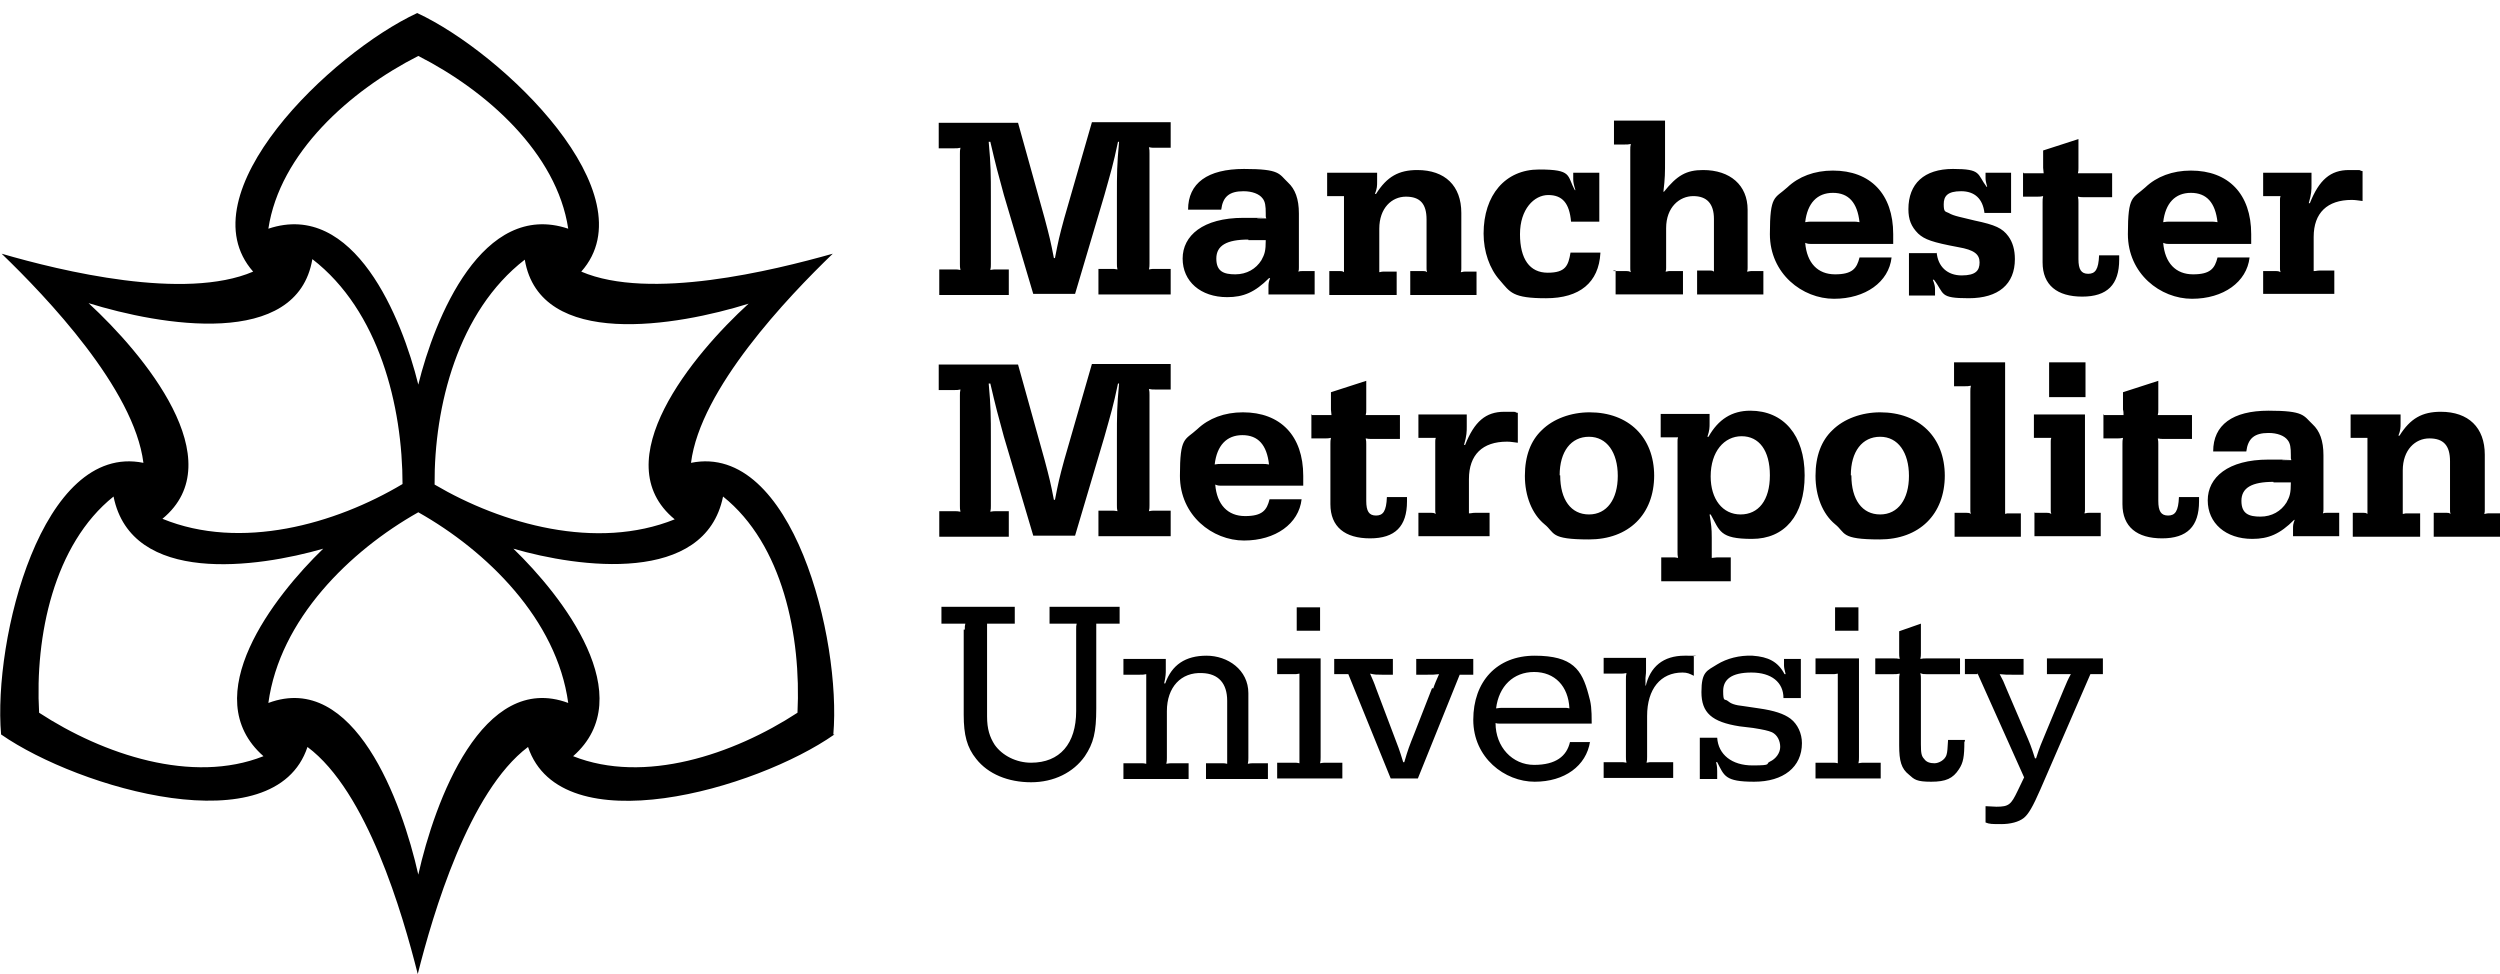 <?xml version="1.0" encoding="UTF-8"?>
<svg id="Layer_1" xmlns="http://www.w3.org/2000/svg" version="1.1" viewBox="0 0 460.2 179.3">
  <!-- Generator: Adobe Illustrator 29.0.1, SVG Export Plug-In . SVG Version: 2.1.0 Build 192)  -->
  <path d="M172.8,49.6h2.9c.5,0,.6,0,1.1.1-.1-.5-.1-.6-.1-1.1v-20.3c0-.5,0-.6.1-1.1-.5.1-.6.1-1.1.1h-2.9v-4.7h14.6l4.9,17.6c.9,3.4,1.1,4.2,1.7,7.3h.2c.6-3.1.8-4,1.7-7.3l5.1-17.7h14.5v4.7h-2.9c-.5,0-.6,0-1.1-.1.1.5.1.6.1,1.1v20.3c0,.5,0,.6-.1,1.1.5-.1.6-.1,1.1-.1h2.9v4.7h-13.3v-4.7h2.4c.5,0,.6,0,1.1.1-.1-.5-.1-.6-.1-1.1v-12.3c0-4.3,0-5.8.4-10.1h-.2c-.9,4.3-1.3,5.5-2.5,9.8l-5.4,18.2h-7.7l-5.4-18.2c-1.1-4-1.5-5.5-2.5-9.8h-.3c.4,4.4.4,5.9.4,10.2v12.3c0,.5,0,.6-.1,1.1.5-.1.6-.1,1.1-.1h2.3v4.7h-12.8v-4.7h0ZM233.6,51.2c-2.6,2.6-4.7,3.5-7.7,3.5-4.9,0-8.2-2.9-8.2-7.1s3.7-7.5,11.2-7.5,1.6,0,2.6.1h1.6c-.1-.2-.1-.3-.1-.5v-.4c0-1.4-.1-2.2-.6-2.8-.6-.8-1.9-1.3-3.5-1.3-2.6,0-3.8,1-4.1,3.4h-6.1c0-4.9,3.6-7.5,10.3-7.5s6.4.9,8.1,2.5c1.3,1.2,2,3,2,5.7v9.9c0,.4,0,.5-.1.8.3-.1.4-.1.7-.1h2.3v4.3h-8.5v-1.3c0-.7,0-.9.3-1.7h-.2ZM229.8,44.1c-4,0-5.9,1.1-5.9,3.5s1.4,2.9,3.5,2.9,3.8-1,4.8-2.6c.6-1.1.8-1.7.8-3.7h-3.2ZM244.3,49.9h2.4c.3,0,.4,0,.7.2v-14h-3.1v-4.3h9.2v1.6c0,.8,0,1.3-.4,2.3h.2c2-3.2,4.2-4.4,7.6-4.4,5.1,0,8.1,2.9,8.1,7.9v10.2c0,.3,0,.4-.1.7.3,0,.4-.1.7-.1h2.2v4.3h-12.2v-4.4h2.4c.3,0,.4,0,.7.2-.1-.3-.1-.4-.1-.7v-9c0-2.9-1.2-4.2-3.8-4.2s-4.9,2.1-4.9,5.9v8c.3,0,.3-.1.7-.1h2.5v4.3h-12.4v-4.4h-.4ZM294.6,46.6c-.3,5.4-3.8,8.3-10,8.3s-6.6-1.1-8.5-3.3c-1.9-2.1-3-5.3-3-8.6,0-7.1,4-11.8,10.2-11.8s5.1,1.1,6.6,3.8h.1c-.3-1-.4-1.5-.4-2v-1.2h4.8v9h-5.2c-.3-3.4-1.6-4.9-4.2-4.9s-5.2,2.6-5.2,7.2,1.8,7.1,5.1,7.1,3.8-1.3,4.2-3.7h5.5ZM297,49.9h2.4c.3,0,.4,0,.8.2-.1-.3-.1-.4-.1-.7v-21.8c0-.5,0-.6.1-1.1-.5.1-.6.1-1.1.1h-2v-4.4h9.4v7.1c0,2.7,0,3.4-.3,6h.1c2.4-3,4.1-4,7.2-4,5,0,8.2,2.8,8.2,7.3v10.7c0,.3,0,.4-.1.7.3,0,.4-.1.8-.1h2.2v4.3h-12.2v-4.4h2.4c.3,0,.4,0,.7.2v-9.7c0-2.8-1.3-4.2-3.8-4.2s-5,2-5,5.9v7.3c0,.3,0,.4-.1.7.3,0,.4-.1.7-.1h2.5v4.3h-12.4v-4.4h-.4ZM348.2,47.4c-.5,4.5-4.8,7.6-10.6,7.6s-11.8-4.6-11.8-11.9.9-6.5,3.2-8.6c2.1-2,5-3.1,8.4-3.1,6.9,0,11.1,4.3,11.1,11.7v1.8h-15c-.6,0-.7,0-1.2-.2.3,3.7,2.3,5.8,5.5,5.8s4-1.1,4.5-3.1h5.9ZM340.9,40.8c.7,0,.9,0,1.4.1-.4-3.6-2-5.4-4.9-5.4s-4.7,1.9-5.1,5.4c.6-.1.7-.1,1.4-.1h7.2ZM356.5,46.4c.2,2.7,2,4.3,4.6,4.3s3.3-.9,3.3-2.4-1-2.3-3.9-2.8c-4.8-.9-6.2-1.4-7.4-2.5-1.3-1.3-1.8-2.6-1.8-4.5,0-4.7,2.9-7.4,8.2-7.4s4.4.9,6.2,3.3h.1c-.2-.8-.3-1.1-.3-1.6v-1h4.7v7.4h-4.9c-.3-2.6-1.8-4-4.3-4s-3.2.9-3.2,2.4.3,1.3.9,1.6c.5.3,1.1.5,1.9.7l2.9.7c3.8.8,5.1,1.4,6.2,2.9.8,1.1,1.2,2.5,1.2,4.2,0,4.6-3,7.2-8.5,7.2s-4.4-.8-6.4-3.4h-.2c.3.8.4,1.2.4,1.7v1.2h-4.8v-7.8h5.1v-.2h0ZM372.5,31.9h3.7c0-.3-.1-.7-.1-1v-3.2l6.5-2.1v5.3c0,.5,0,.6-.1,1h6.3v4.4h-5.2c-.5,0-.6,0-1.1-.1.1.5.1.6.1,1.1v10.4c0,1.9.5,2.7,1.8,2.7s1.9-.8,2-3.4h3.7v.8c0,4.6-2.2,6.8-6.8,6.8s-7.3-2.1-7.3-6.3v-11.1c0-.5,0-.6.1-1.1-.5.1-.6.1-1.1.1h-2.6v-4.4h.1ZM414.1,47.4c-.5,4.5-4.8,7.6-10.6,7.6s-11.8-4.6-11.8-11.9.9-6.5,3.2-8.6c2.1-2,5-3.1,8.4-3.1,6.9,0,11.1,4.3,11.1,11.7v1.8h-15c-.6,0-.7,0-1.2-.2.3,3.7,2.3,5.8,5.5,5.8s4-1.1,4.5-3.1h5.9ZM406.8,40.8c.7,0,.8,0,1.4.1-.4-3.6-2-5.4-4.9-5.4s-4.7,1.9-5.1,5.4c.6-.1.7-.1,1.4-.1h7.2ZM416.6,49.9h2.4c.3,0,.4,0,.8.2-.1-.3-.1-.4-.1-.7v-12.6c0-.3,0-.4.1-.7h-3.2v-4.3h8.9v2.2c0,.9,0,1.7-.5,3.4h.2c1.7-4.3,3.8-6.1,7.2-6.1s1.3,0,2.5.2v5.5c-.9-.1-1.3-.2-2-.2-4.5,0-7,2.4-7,6.8v6.3c.5,0,.6-.1,1.1-.1h2.7v4.3h-13.1v-4.4h0v.2h0ZM172.8,94.1h2.9c.5,0,.6,0,1.1.1-.1-.5-.1-.6-.1-1.1v-20.3c0-.5,0-.6.1-1.1-.5.1-.6.1-1.1.1h-2.9v-4.7h14.6l4.9,17.6c.9,3.4,1.1,4.2,1.7,7.3h.2c.6-3.1.8-4,1.7-7.3l5.1-17.7h14.5v4.7h-2.9c-.5,0-.6,0-1.1-.1.1.5.1.6.1,1.1v20.3c0,.5,0,.6-.1,1.1.5-.1.6-.1,1.1-.1h2.9v4.7h-13.3v-4.7h2.4c.5,0,.6,0,1.1.1-.1-.5-.1-.6-.1-1.1v-12.3c0-4.3,0-5.8.4-10.1h-.2c-.9,4.3-1.3,5.5-2.5,9.8l-5.4,18.2h-7.7l-5.4-18.2c-1.1-4-1.5-5.5-2.5-9.8h-.3c.4,4.4.4,5.9.4,10.2v12.3c0,.5,0,.6-.1,1.1.5-.1.6-.1,1.1-.1h2.3v4.7h-12.8v-4.7h0ZM239.6,91.9c-.5,4.5-4.8,7.6-10.6,7.6s-11.8-4.6-11.8-11.9.9-6.5,3.2-8.6c2.1-2,5-3.1,8.4-3.1,6.9,0,11.1,4.3,11.1,11.7v1.8h-15c-.6,0-.7,0-1.2-.2.3,3.7,2.3,5.8,5.5,5.8s4-1.1,4.5-3.1h5.9ZM232.2,85.4c.7,0,.9,0,1.4.1-.4-3.6-2-5.4-4.9-5.4s-4.7,1.9-5.1,5.4c.6-.1.7-.1,1.4-.1h7.2ZM241.5,76.4h3.6c0-.3-.1-.7-.1-1v-3.2l6.5-2.1v5.3c0,.5,0,.6-.1,1h6.3v4.4h-5.2c-.5,0-.6,0-1.1-.1.1.5.1.6.1,1.1v10.4c0,1.9.5,2.7,1.8,2.7s1.9-.8,2-3.4h3.7v.8c0,4.6-2.2,6.8-6.8,6.8s-7.3-2.1-7.3-6.3v-11.1c0-.5,0-.6.1-1.1-.5.1-.6.1-1.1.1h-2.5v-4.4h.1ZM261.1,94.4h2.4c.3,0,.4,0,.8.2-.1-.3-.1-.4-.1-.7v-12.6c0-.3,0-.4.1-.7h-3.2v-4.3h8.9v2.2c0,.9,0,1.7-.5,3.4h.2c1.7-4.3,3.8-6.1,7.2-6.1s1.3,0,2.5.2v5.5c-.9-.1-1.3-.2-2-.2-4.5,0-7,2.4-7,6.9v6.3c.5,0,.6-.1,1.1-.1h2.7v4.3h-13.1v-4.4h0ZM304.5,87.5c0,7.2-4.7,11.8-12,11.8s-6.2-1.2-8.2-2.8c-2.3-1.9-3.6-5.2-3.6-8.9s1.1-6.5,3.1-8.4c2.1-2.1,5.4-3.3,8.8-3.3,7.2,0,11.9,4.6,11.9,11.7h0ZM287.2,87.5c0,4.5,2,7.2,5.3,7.2s5.3-2.8,5.3-7.1-2-7.2-5.3-7.2-5.4,2.7-5.4,7.1h.1ZM305.8,102.6h2c.5,0,.6,0,1.1.1-.1-.5-.1-.6-.1-1.1v-20.4c0-.3,0-.4.1-.7h-3.2v-4.3h9v1.7c0,.8,0,1.3-.4,2.5h.2c1.8-3.2,4.3-4.8,7.7-4.8,6.1,0,10,4.5,10,11.9s-3.7,11.7-9.7,11.7-5.9-1.5-7.6-4.5h-.2c.3,1.9.4,2.5.4,4.3v3.7c.3,0,.7-.1,1-.1h2.5v4.4h-12.8v-4.4h0ZM314.9,87.7c0,4.2,2.2,7,5.5,7s5.4-2.6,5.4-7.2-2-7.2-5.2-7.2-5.7,2.8-5.7,7.4h0ZM358,87.5c0,7.2-4.7,11.8-12,11.8s-6.2-1.2-8.2-2.8c-2.3-1.9-3.6-5.2-3.6-8.9s1.1-6.5,3.1-8.4c2.1-2.1,5.4-3.3,8.8-3.3,7.2,0,11.9,4.6,11.9,11.7h0ZM340.8,87.5c0,4.5,2,7.2,5.3,7.2s5.3-2.8,5.3-7.1-2-7.2-5.3-7.2-5.4,2.7-5.4,7.1h.1ZM359.6,94.4h2.4c.3,0,.5,0,.8.2-.1-.3-.1-.4-.1-.7v-21.8c0-.5,0-.6.1-1.1-.5.1-.6.1-1.1.1h-2v-4.4h9.4v27.9c.3-.1.4-.1.7-.1h2.2v4.3h-12.2v-4.4h-.2,0ZM374.4,94.4h2.4c.3,0,.4,0,.8.2-.1-.3-.1-.4-.1-.7v-12.6c0-.3,0-.4.1-.7h-3.2v-4.3h9.4v17.5c0,.3,0,.4-.1.7.3,0,.4-.1.8-.1h2.2v4.3h-12.2v-4.4h0ZM377.2,66.7h6.7v6.4h-6.7v-6.4ZM387.3,76.4h3.6c0-.3,0-.7-.1-1v-3.2l6.5-2.1v5.3c0,.5,0,.6-.1,1h6.3v4.4h-5.2c-.5,0-.6,0-1.1-.1.1.5.1.6.1,1.1v10.4c0,1.9.5,2.7,1.8,2.7s1.9-.8,2-3.4h3.7v.8c0,4.6-2.2,6.8-6.8,6.8s-7.3-2.1-7.3-6.3v-11.1c0-.5,0-.6.1-1.1-.5.1-.6.1-1.1.1h-2.5v-4.4h.1ZM422.3,95.7c-2.6,2.6-4.7,3.5-7.7,3.5-4.9,0-8.2-2.9-8.2-7.1s3.7-7.5,11.2-7.5,1.6,0,2.6.1h1.6c-.1-.2-.1-.3-.1-.5v-.4c0-1.4-.1-2.2-.6-2.8-.6-.8-1.9-1.3-3.5-1.3-2.6,0-3.8,1-4.1,3.4h-6.1c0-4.9,3.6-7.5,10.2-7.5s6.4.9,8.1,2.5c1.3,1.2,2,3,2,5.7v9.9c0,.4,0,.5-.1.8.3-.1.4-.1.7-.1h2.3v4.3h-8.5v-1.3c0-.7,0-.9.3-1.7h-.1,0ZM418.5,88.7c-4,0-5.9,1.1-5.9,3.5s1.4,2.9,3.5,2.9,3.8-1,4.8-2.6c.6-1.1.8-1.7.8-3.7h-3.2,0ZM432.7,94.4h2.4c.3,0,.4,0,.7.2v-14h-3.1v-4.3h9.2v1.6c0,.8,0,1.3-.4,2.3h.2c2-3.2,4.2-4.4,7.6-4.4,5.1,0,8.1,2.9,8.1,7.9v10.2c0,.3,0,.4-.1.7.3,0,.4-.1.7-.1h2.2v4.3h-12.2v-4.4h2.4c.3,0,.4,0,.7.2-.1-.3-.1-.4-.1-.7v-9c0-2.9-1.2-4.2-3.8-4.2s-4.9,2.1-4.9,5.9v8c.3,0,.3-.1.7-.1h2.5v4.3h-12.4v-4.4h-.4ZM177.6,115.8c0-.5,0-.6.1-1h-4.4v-3.1h13.5v3.1h-5.1v17.1c0,2.3.5,3.8,1.4,5.2,1.4,2,4,3.3,6.7,3.3,5.3,0,8.3-3.5,8.3-9.5v-15.1c0-.5,0-.6.1-1h-5v-3.1h12.9v3.1h-4.3v15.6c0,4.4-.5,6.4-2.1,8.8-2.1,3-5.7,4.8-9.9,4.8s-7.9-1.5-10.1-4.3c-1.7-2.1-2.3-4.4-2.3-8.1v-15.7h.2ZM214.5,125.8c1.2-3.4,3.7-5.1,7.6-5.1s7.7,2.6,7.7,6.9v11.9c0,.5,0,.6-.1,1.1.5-.1.6-.1,1.1-.1h2.6v2.9h-11.4v-2.9h2.9c.5,0,.6,0,1,.1v-11.6c0-3.2-1.6-5-4.6-5.1-3.9-.2-6.5,2.6-6.5,7v8.6c0,.5,0,.6-.1,1.1.5-.1.6-.1,1.1-.1h3v2.9h-12v-2.9h3.2c.5,0,.6,0,1,.1v-16.5c-.5.1-.6.1-1.2.1h-3v-2.9h7.8v2c0,.6,0,1.2-.3,2.5h.3-.1ZM243.1,139.4c0,.5,0,.6-.1,1.1.5-.1.6-.1,1.1-.1h3v2.9h-12v-2.9h3.1c.5,0,.6,0,1,.1v-16.5c-.5.1-.6.1-1.1.1h-3v-2.9h8v18.1h0ZM243,111.8v4.3h-4.3v-4.3h4.3ZM263.8,126.8c.3-.9.7-1.8,1.1-2.7-.9.1-1.1.1-2.2.1h-2v-2.9h10.5v2.9h-2.5l-7.7,19.1h-5l-7.8-19.2h-2.6v-2.8h10.8v2.9h-2c-1,0-1.3,0-2.2-.2.4.9.8,1.8,1.1,2.7l3.1,8.2c1,2.6,1.2,3.1,1.9,5.4h.2c.7-2.4.9-2.9,1.9-5.4l3.2-8.2h.2ZM292.7,136.5c-.7,4.5-4.7,7.4-10.2,7.4s-11.3-4.4-11.3-11.4,4.3-11.8,11.3-11.8,8.7,2.6,9.9,7.1c.5,1.7.6,2.6.6,5.4h-16.9c-.4,0-.5,0-.8-.1,0,4.4,3.1,7.7,7.1,7.7s6-1.6,6.6-4.2h3.7,0ZM287.9,130.3c.5,0,.6,0,1,.1-.2-4.1-2.7-6.7-6.5-6.7s-6.5,2.6-7,6.7c.6-.1.8-.1,1.5-.1h11ZM302.9,126.5c.8-3.8,3.3-5.8,7.2-5.8s1.1,0,1.7.2v3.5c-.8-.4-1.2-.6-2.1-.6-4,0-6.5,3-6.5,8v7.5c0,.5,0,.6-.1,1.1.4-.1.6-.1,1.1-.1h3.8v2.9h-12.8v-2.9h3.1c.5,0,.6,0,1.1.1-.1-.5-.1-.6-.1-1.1v-14.2c0-.6,0-.7.1-1.2-.5.1-.7.1-1.2.1h-3v-2.9h7.8v2.3c0,.2,0,.7-.1,1.4v1.4h.2l-.2.3h0ZM331.5,121.3v7.2h-3.2c0-2.9-2.2-4.7-5.9-4.7s-5.2,1.3-5.2,3.4.3,1.4.8,1.8c.6.5,1.2.8,3.1,1l2.7.4c2.8.4,4.6,1,5.8,1.9,1.3,1,2.1,2.7,2.1,4.5,0,4.4-3.4,7.1-8.8,7.1s-5.5-1.1-6.8-3.6h-.2c.2.8.2,1.2.2,1.7v1.4h-3.2v-7.6h3.2c.2,3.1,2.7,5.1,6.5,5.1s2.3-.3,3.2-.7c1.1-.5,1.9-1.6,1.9-2.7s-.5-2.2-1.5-2.7c-.7-.3-1.6-.5-3.5-.8l-2.5-.3c-5.1-.8-7-2.5-7-6.3s1-3.9,2.9-5.1c1.8-1.1,4.1-1.7,6.5-1.6,2.9.2,4.7,1.1,5.9,3.4h.2c-.2-.8-.3-1.2-.3-1.6v-1.2h3.2-.1ZM342.2,139.4c0,.5,0,.6-.1,1.1.5-.1.6-.1,1.1-.1h3v2.9h-12v-2.9h3.1c.5,0,.6,0,1,.1v-16.5c-.5.1-.6.1-1.1.1h-3v-2.9h8v18.1h0ZM342.1,111.8v4.3h-4.3v-4.3h4.3ZM361.6,136.5c0,2.8-.2,3.9-1,5.1-1.1,1.7-2.4,2.3-5.1,2.3s-3.1-.4-4.1-1.3c-1.4-1.1-1.8-2.5-1.8-5.4v-12c0-.6,0-.7.1-1.2-.5.1-.7.1-1.1.1h-3.4v-2.9h3.4c.5,0,.6,0,1.1.1-.1-.5-.1-.6-.1-1.1v-4l4-1.4v5.4c0,.5,0,.6-.1,1.1.5-.1.6-.1,1.1-.1h6.2v2.9h-6.2c-.5,0-.7,0-1.1-.2.1.5.1.6.1,1.1v12c0,1.6.1,2.2.6,2.7.4.6,1.1.8,1.9.8s1.9-.6,2.2-1.5c.2-.6.2-1.3.3-2.8h3.1v.3h-.1ZM364.1,124.1h-2.4v-2.8h10.8v2.9h-2.1c-1,0-1.3,0-2.3-.1.6,1.1.7,1.3,1.3,2.8l3.3,7.7c1,2.3,1.2,2.8,1.9,5h.2c.7-2.2.9-2.6,1.9-5l3.2-7.7c.6-1.4.7-1.7,1.3-2.8h-4.4v-2.9h10.3v2.9h-2.3l-9.2,21.2c-1.4,3.2-2.2,4.6-3.1,5.3-.9.7-2.4,1.1-4.1,1.1s-2.2,0-2.9-.3v-3c.5,0,1.5.1,2,.1,2.3,0,2.7-.4,3.9-2.9l1.2-2.5-8.6-19.2h0v.2h.1ZM153.6,135.2h0c-14.4,10.1-50.3,20.4-56.4,2.3-10.9,8.2-17.5,30.7-20.3,41.8-2.8-11.1-9.3-33.6-20.3-41.8-6,18.1-42,7.7-56.4-2.3H.2c-1.5-17.5,7.5-53.8,26.2-50-1.7-13.6-17.8-30.5-26.1-38.5H.3c11,3.2,33.7,8.7,46.3,3.3-12.6-14.3,14.3-40.2,30.2-47.6,15.9,7.4,42.8,33.4,30.2,47.6,12.6,5.4,35.3-.2,46.3-3.3h0c-8.3,8-24.4,24.9-26.1,38.5,18.7-3.8,27.7,32.5,26.2,50h.2ZM77,10.3c-12.6,6.4-25.5,17.9-27.6,31.8h0c15.8-5.3,24.6,16.5,27.6,28.7,3-12.2,11.8-34,27.6-28.7h0c-2.1-13.9-15-25.4-27.6-31.8ZM146.8,131.2c.7-14.1-2.7-31-13.7-39.8h0c-3.3,16.3-26.6,13.1-38.6,9.6,9,8.7,23.5,27.2,11,38.2h0c13.1,5.2,29.5-.3,41.3-8h0ZM7.2,131.2h0c11.8,7.7,28.2,13.2,41.3,8h0c-12.5-11,2-29.5,11-38.2-12.1,3.5-35.3,6.8-38.6-9.6h0c-11,8.8-14.5,25.7-13.7,39.8h0ZM77,94.3c-12.6,7.1-25.5,19.7-27.6,35.1h0c15.8-5.9,24.6,18.2,27.6,31.6,3-13.4,11.8-37.5,27.6-31.6h0c-2.1-15.4-15-28-27.6-35.1ZM74.1,89.2c0-14.4-4.3-32-16.6-41.5h0c-2.8,16.6-28,12.2-41.2,8.1,10.1,9.3,26.6,29,13.6,39.7h0c14.4,5.9,31.8,1,44.2-6.4h0ZM80,89.2h0c12.4,7.3,29.8,12.2,44.2,6.4h0c-13-10.7,3.4-30.4,13.6-39.7-13.1,4.1-38.4,8.5-41.2-8.1h0c-12.3,9.5-16.7,27-16.6,41.4h0Z"/>
</svg>
